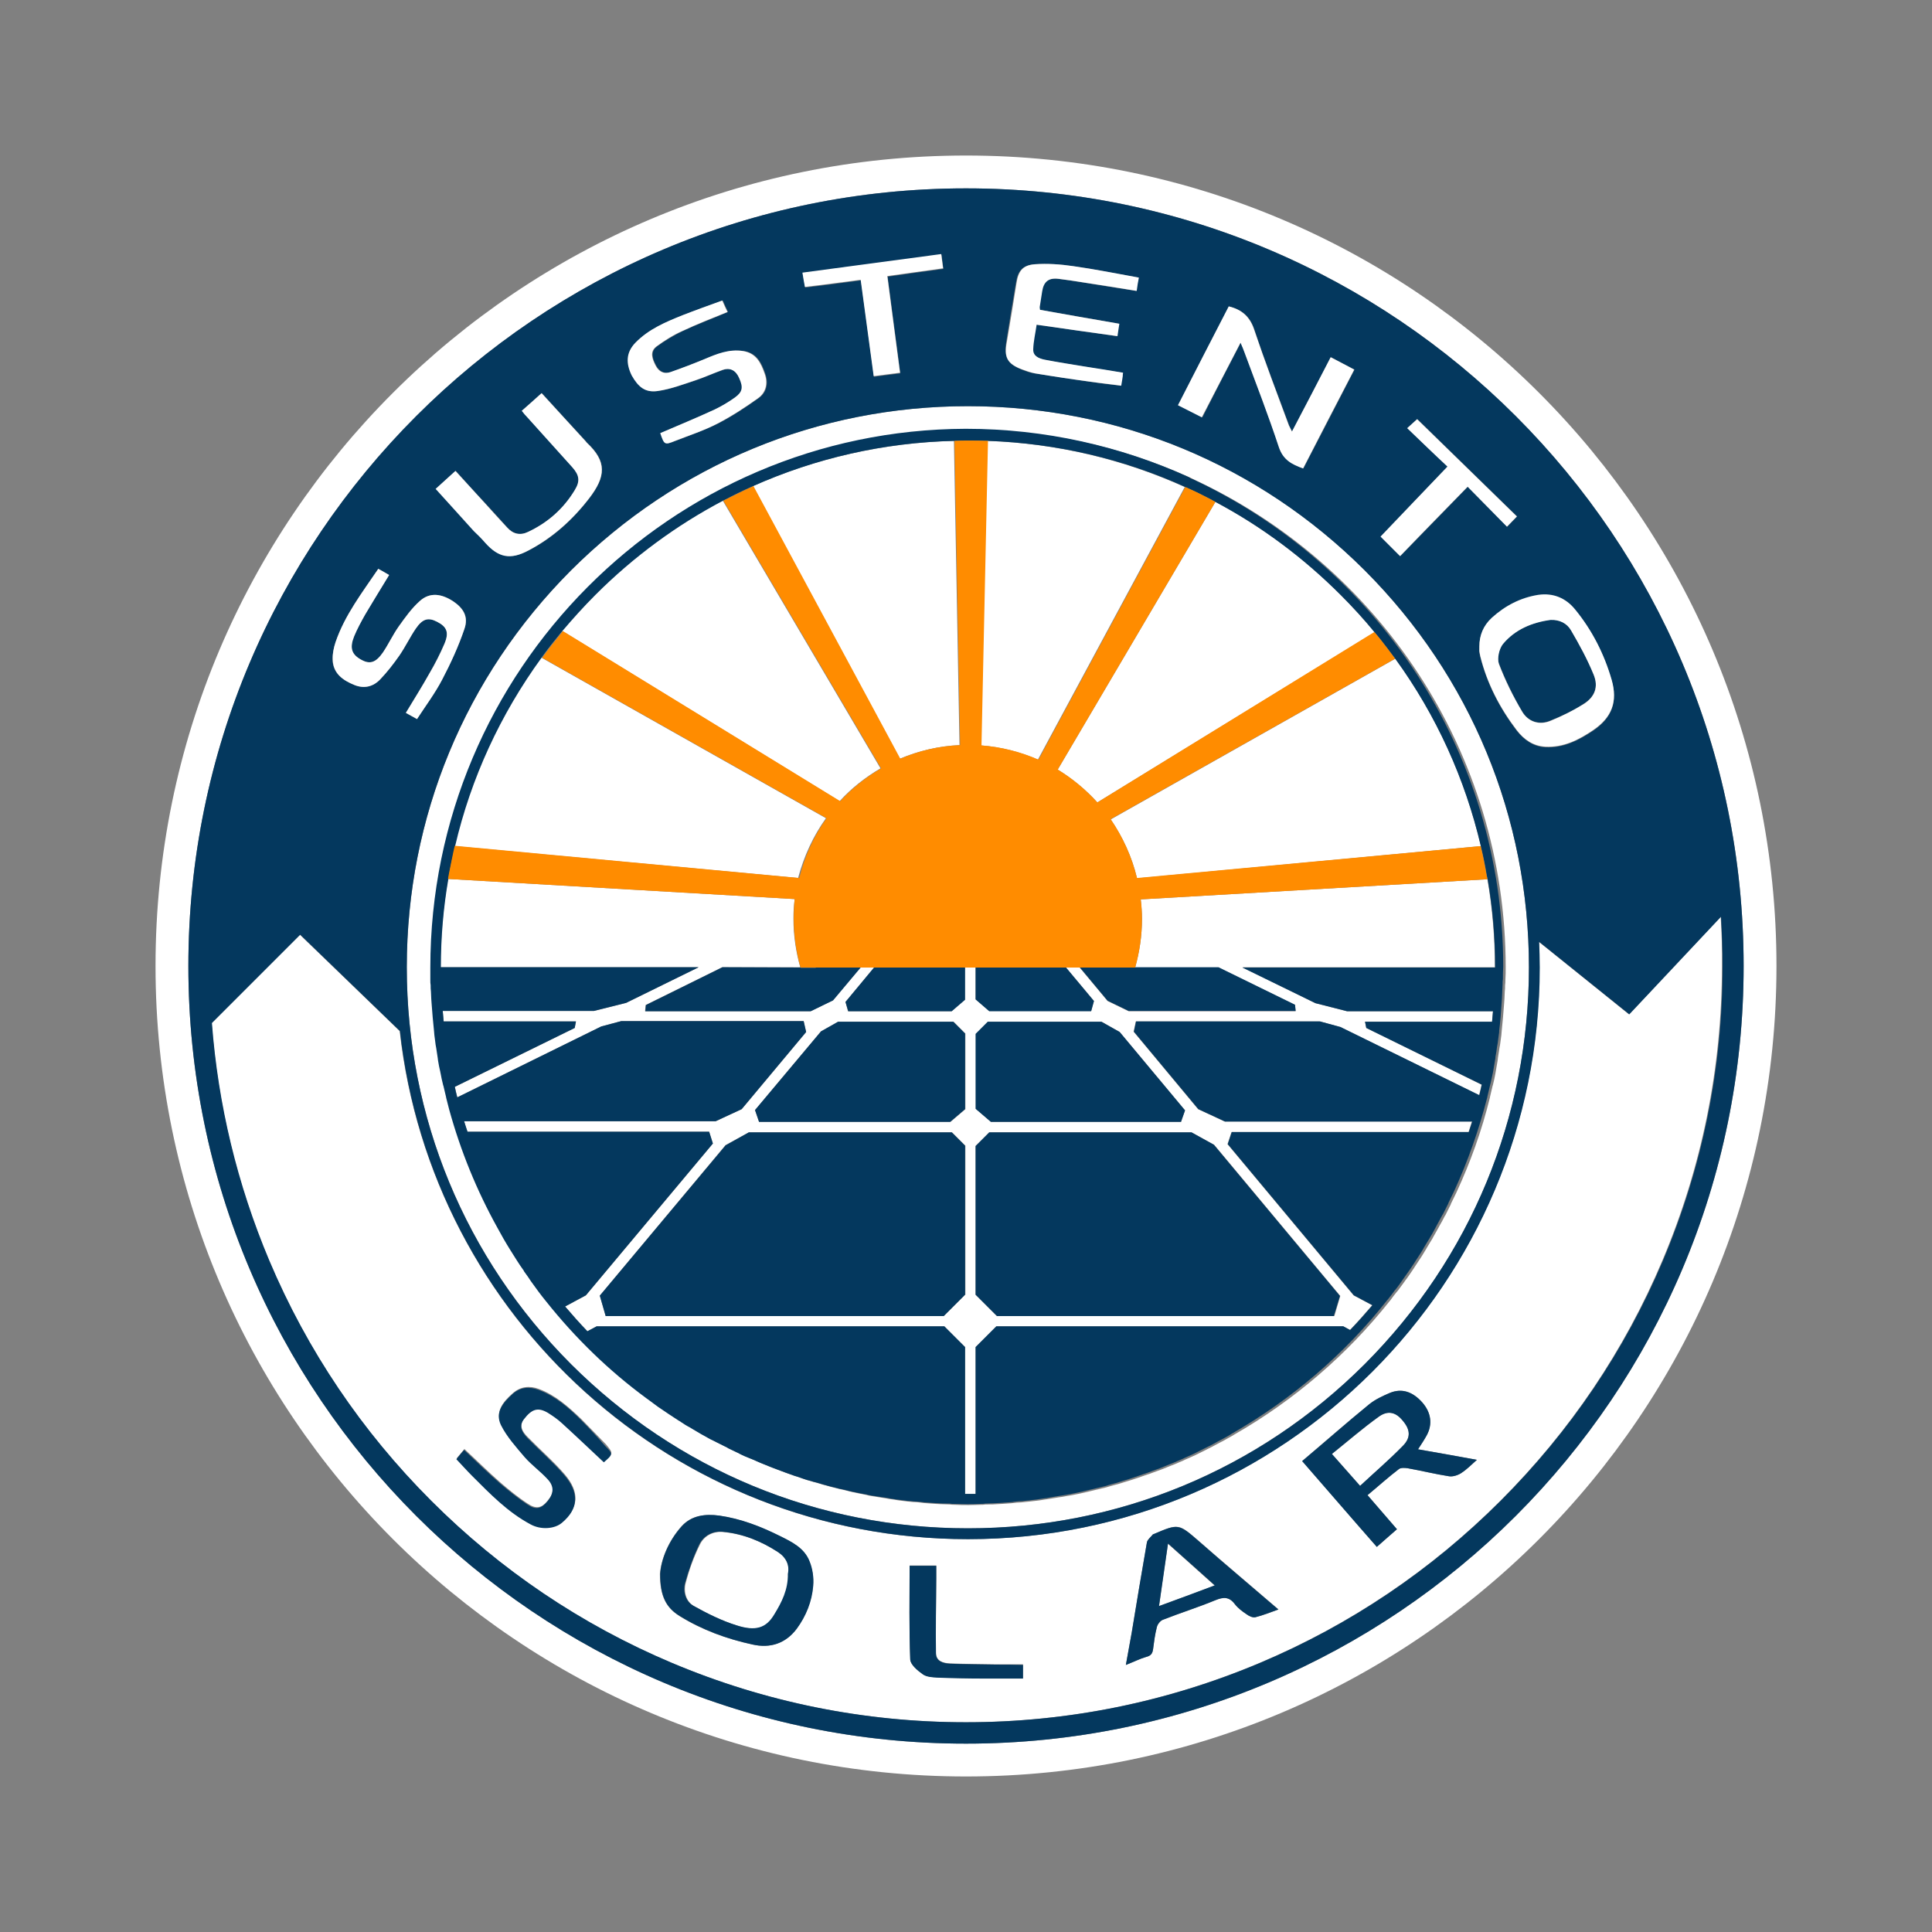 <?xml version="1.0" encoding="UTF-8"?> <svg xmlns="http://www.w3.org/2000/svg" xmlns:xlink="http://www.w3.org/1999/xlink" version="1.1" id="Layer_1" x="0px" y="0px" viewBox="0 0 623.6 623.6" style="enable-background:new 0 0 623.6 623.6;" xml:space="preserve"><rect x="0" y="0" width="623.6" height="623.6" fill="#808080" stroke="none"/> <style type="text/css"> .st0{fill:#FFFFFF;} .st1{fill:#04385E;} .st2{fill:#E07E3C;} .st3{fill:#FF8C00;} </style> <g> <path class="st0" d="M374.1,518.4c6-2.2,11.8-4.3,18-6.6c-5.1-4.5-9.8-8.8-15.1-13.5C375.9,505.4,375,511.7,374.1,518.4z"></path> <path class="st0" d="M354.2,259l89.5-54.9c-3.5-4.2-7.1-8.2-11-12.1c-12.1-12.1-25.7-22.2-40.4-30c0,0,0,0,0,0l-50.9,86.4 C346.1,251.3,350.5,254.9,354.2,259z"></path> <path class="st0" d="M266.6,264.1l-91.8-51.8c2.1-2.9,4.4-5.8,6.7-8.6l89.5,54.9c3.8-4.2,8.3-7.7,13.2-10.6l-50.9-86.4 c3.2-1.7,6.4-3.3,9.7-4.7l47.4,88c6-2.5,12.5-4.1,19.3-4.4l-1.8-98.2c1.5,0,2.9-0.1,4.4-0.1c2.2,0,4.3,0.1,6.4,0.1l-2.1,98.3 c6.5,0.5,12.7,2.1,18.4,4.6l47.4-88c2,0.9,3.9,1.8,5.9,2.8c-1.9-1-3.9-1.9-5.9-2.8c-19.9-9-41.4-14.1-63.7-14.9 c-2.1-0.1-4.3-0.1-6.4-0.1c-1.5,0-2.9,0-4.4,0.1c-22.7,0.6-44.7,5.6-65,14.6c-3.3,1.5-6.5,3.1-9.7,4.7c-15,7.9-28.9,18.1-41.2,30.4 c-3.8,3.8-7.3,7.7-10.7,11.7c-2.3,2.8-4.6,5.7-6.7,8.6c-13.3,18.3-22.8,38.9-27.9,60.8l110.9,10.3 C259.5,276.3,262.5,269.8,266.6,264.1z"></path> <path class="st0" d="M131.3,312.2c0,48.4,18.8,93.8,53,128.1c34.2,34.2,79.7,53,128.1,53c48.4,0,93.8-18.8,128.1-53 c34.2-34.2,53-79.7,53-128.1c0-48.4-18.8-93.8-53-128.1c-34.2-34.2-79.7-53-128.1-53c-48.4,0-93.8,18.8-128.1,53 C150.1,218.4,131.3,263.9,131.3,312.2z M312.4,138.7c25.6,0,49.9,5.5,71.8,15.5l0,0l0.8,0.4c0,0-0.1,0-0.1-0.1c0,0,0.1,0,0.1,0.1 c59.6,27.5,101,87.7,101,157.7v0c0,1.3,0,2.6-0.1,4c0,0.6,0,1.2-0.1,1.7c0,0.7,0,1.4-0.1,2.1c0,0.8-0.1,1.5-0.1,2.3 c0,0.5-0.1,0.9-0.1,1.4c-0.2,3-0.5,6.1-0.8,9.1c0,0.4-0.1,0.8-0.1,1.2c-0.1,1-0.3,2-0.4,3c-0.1,0.4-0.1,0.8-0.2,1.1 c-0.2,1.1-0.3,2.2-0.5,3.2c0,0.3-0.1,0.6-0.1,0.9c-0.2,1.2-0.4,2.3-0.6,3.5c0,0.2-0.1,0.4-0.1,0.6c-0.2,1.2-0.5,2.5-0.8,3.7 c0,0.1,0,0.2-0.1,0.3c-0.3,1.3-0.6,2.6-0.9,3.8c0,0,0,0.1,0,0.1c-2.6,10.6-6.3,20.9-10.8,30.6c0,0,0,0,0,0 c-0.6,1.2-1.2,2.5-1.8,3.7c0,0,0,0,0,0.1c-0.6,1.2-1.2,2.4-1.8,3.6c0,0,0,0.1-0.1,0.1c-0.6,1.2-1.2,2.3-1.9,3.5 c0,0.1-0.1,0.1-0.1,0.2c-0.6,1.1-1.3,2.3-1.9,3.4c0,0.1-0.1,0.1-0.1,0.2c-0.7,1.1-1.3,2.2-2,3.3c0,0.1-0.1,0.2-0.1,0.2 c-0.7,1.1-1.3,2.2-2,3.2c-0.1,0.1-0.1,0.2-0.2,0.3c-0.7,1.1-1.4,2.1-2.1,3.2c-0.1,0.1-0.1,0.2-0.2,0.3c-0.7,1-1.4,2.1-2.2,3.1 c-0.1,0.1-0.1,0.2-0.2,0.3c-0.7,1-1.5,2-2.2,3c-0.1,0.1-0.1,0.1-0.2,0.2c-0.8,1-1.6,2-2.3,3c0,0-0.1,0.1-0.1,0.1 c-13.8,17.4-30.9,32.1-50.3,43.2c-0.1,0.1-0.2,0.1-0.3,0.2c-1.1,0.6-2.3,1.3-3.4,1.9c-0.2,0.1-0.4,0.2-0.6,0.3 c-1.1,0.6-2.1,1.1-3.2,1.7c-0.3,0.1-0.5,0.3-0.8,0.4c-1,0.5-2,1-3,1.5c-0.3,0.2-0.7,0.3-1,0.5c-1,0.4-1.9,0.9-2.9,1.3 c-0.4,0.2-0.8,0.3-1.1,0.5c-0.9,0.4-1.9,0.8-2.8,1.2c-0.4,0.2-0.8,0.3-1.3,0.5c-0.9,0.4-1.8,0.7-2.7,1.1c-0.5,0.2-0.9,0.3-1.4,0.5 c-0.9,0.3-1.8,0.7-2.7,1c-0.5,0.2-1,0.3-1.5,0.5c-0.9,0.3-1.8,0.6-2.6,0.9c-0.5,0.2-1,0.3-1.5,0.5c-0.9,0.3-1.7,0.5-2.6,0.8 c-0.5,0.2-1.1,0.3-1.6,0.5c-0.9,0.2-1.7,0.5-2.6,0.7c-0.6,0.2-1.1,0.3-1.7,0.5c-0.8,0.2-1.7,0.4-2.5,0.6c-0.6,0.1-1.2,0.3-1.7,0.4 c-0.8,0.2-1.7,0.4-2.5,0.6c-0.6,0.1-1.2,0.3-1.8,0.4c-0.8,0.2-1.7,0.3-2.5,0.5c-0.6,0.1-1.2,0.2-1.8,0.3c-0.8,0.2-1.7,0.3-2.5,0.4 c-0.6,0.1-1.2,0.2-1.8,0.3c-0.8,0.1-1.7,0.3-2.6,0.4c-0.6,0.1-1.2,0.2-1.9,0.3c-0.9,0.1-1.7,0.2-2.6,0.3c-0.6,0.1-1.2,0.1-1.9,0.2 c-0.9,0.1-1.8,0.2-2.6,0.2c-0.6,0.1-1.2,0.1-1.8,0.2c-0.9,0.1-1.8,0.1-2.8,0.2c-0.6,0-1.2,0.1-1.8,0.1c-1,0.1-2,0.1-3.1,0.1 c-0.5,0-1,0-1.5,0.1c-1.5,0-3,0.1-4.6,0.1c-1.5,0-3,0-4.6-0.1c-0.5,0-1,0-1.5-0.1c-1,0-2-0.1-3-0.1c-0.6,0-1.2-0.1-1.8-0.1 c-0.9-0.1-1.8-0.1-2.7-0.2c-0.6,0-1.2-0.1-1.9-0.2c-0.9-0.1-1.7-0.2-2.6-0.2c-0.6-0.1-1.3-0.1-1.9-0.2c-0.8-0.1-1.7-0.2-2.5-0.3 c-0.6-0.1-1.3-0.2-1.9-0.3c-0.8-0.1-1.7-0.2-2.5-0.4c-0.6-0.1-1.3-0.2-1.9-0.3c-0.8-0.1-1.6-0.3-2.5-0.4c-0.6-0.1-1.3-0.2-1.9-0.4 c-0.8-0.2-1.6-0.3-2.5-0.5c-0.6-0.1-1.2-0.3-1.9-0.4c-0.8-0.2-1.6-0.4-2.4-0.6c-0.6-0.1-1.2-0.3-1.8-0.4c-0.8-0.2-1.6-0.4-2.4-0.6 c-0.6-0.2-1.2-0.3-1.8-0.5c-0.8-0.2-1.6-0.4-2.4-0.7c-0.6-0.2-1.2-0.3-1.8-0.5c-0.8-0.2-1.6-0.5-2.4-0.7c-0.6-0.2-1.1-0.4-1.7-0.6 c-0.8-0.3-1.6-0.5-2.4-0.8c-0.6-0.2-1.1-0.4-1.7-0.6c-0.8-0.3-1.6-0.6-2.4-0.9c-0.5-0.2-1.1-0.4-1.6-0.6c-0.8-0.3-1.6-0.6-2.5-1 c-0.5-0.2-1-0.4-1.5-0.6c-0.8-0.3-1.7-0.7-2.5-1.1c-0.5-0.2-1-0.4-1.5-0.6c-0.8-0.4-1.7-0.7-2.5-1.1c-0.5-0.2-0.9-0.4-1.4-0.7 c-0.8-0.4-1.7-0.8-2.5-1.2c-0.4-0.2-0.9-0.4-1.3-0.7c-0.9-0.4-1.7-0.9-2.6-1.3c-0.4-0.2-0.8-0.4-1.2-0.6c-0.9-0.5-1.7-1-2.6-1.4 c-0.4-0.2-0.7-0.4-1.1-0.6c-0.9-0.5-1.8-1-2.7-1.6c-0.3-0.2-0.7-0.4-1-0.6c-0.9-0.6-1.9-1.1-2.8-1.7c-0.3-0.2-0.6-0.3-0.8-0.5 c-1-0.6-2-1.3-2.9-1.9c-0.2-0.1-0.4-0.3-0.6-0.4c-1-0.7-2.1-1.4-3.1-2.1c-0.1-0.1-0.3-0.2-0.4-0.3c-1.2-0.8-2.3-1.6-3.4-2.5 c0,0,0,0,0,0c-12.1-9-22.9-19.5-32.3-31.2c0,0,0,0,0,0c-0.9-1.1-1.7-2.1-2.5-3.2c0,0,0,0,0,0c-0.8-1.1-1.6-2.2-2.4-3.3c0,0,0,0,0,0 c-0.8-1.1-1.6-2.2-2.3-3.3c0,0,0,0,0-0.1c-0.8-1.1-1.5-2.3-2.3-3.4c0,0,0,0,0,0c-0.7-1.1-1.5-2.3-2.2-3.5c0,0,0,0,0,0 c-0.7-1.2-1.4-2.3-2.1-3.5c0,0,0,0,0,0c-0.7-1.2-1.4-2.4-2-3.6c0,0,0,0,0,0c-6.6-11.9-11.8-24.6-15.5-38c0,0,0,0,0,0 c-0.4-1.3-0.7-2.6-1-3.9c0,0,0-0.1,0-0.1c-0.3-1.3-0.6-2.6-0.9-3.8c0-0.1,0-0.2-0.1-0.3c-0.3-1.2-0.5-2.5-0.8-3.7 c0-0.2-0.1-0.4-0.1-0.5c-0.2-1.2-0.4-2.3-0.7-3.5c0-0.3-0.1-0.6-0.1-0.8c-0.2-1.1-0.4-2.2-0.5-3.3c-0.1-0.4-0.1-0.7-0.2-1.1 c-0.1-1-0.3-2-0.4-3.1c-0.1-0.4-0.1-0.8-0.1-1.2c-0.4-3-0.6-6.1-0.8-9.1c0-0.5-0.1-0.9-0.1-1.4c0-0.8-0.1-1.5-0.1-2.3 c0-0.7-0.1-1.4-0.1-2.1c0-0.6,0-1.2-0.1-1.7c0-1.3,0-2.6,0-4v0C138.9,216.4,216.6,138.7,312.4,138.7z"></path> <path class="st0" d="M251.2,501c-5.4-3.5-11.3-5.9-17.8-6.5c-3.3-0.3-6.2,1.3-7.5,4.1c-2,4-3.5,8.2-4.6,12.5 c-0.7,2.7,0.2,5.9,2.7,7.3c4.4,2.5,9.1,4.8,13.9,6.3c6.2,2,9.6,0.8,12.2-3.5c2.3-3.9,4.5-8,4.4-13.1 C254.9,505.2,253.8,502.7,251.2,501z"></path> <path class="st0" d="M225.5,312.2l-23.4,11.5l-10.4,2.6h-48.8c0.1,1.1,0.2,2.3,0.3,3.4h42.7l-0.4,2.1l-38.7,19 c0.3,1.1,0.5,2.3,0.8,3.4l46.5-22.9l6.4-1.7h58.9l0.8,3.5l-20.8,24.9l-8.4,3.9h-81.2c0.3,1.1,0.7,2.3,1.1,3.4h78l1.2,3.8l-41,49 l-6.7,3.6c2.3,2.7,4.7,5.4,7.2,8l3-1.6h112.2l6.7,6.7v47.4c0.3,0,0.6,0,0.9,0c0.8,0,1.7,0,2.5,0v-47.4l6.7-6.7h111.9l2.2,1.2 c2.5-2.6,4.9-5.3,7.2-8l-6-3.2l-40.7-48.8l1.3-3.9H474c0.4-1.1,0.7-2.3,1.1-3.4h-79.8l-8.6-4l-20.8-25l0.7-3.3H426l6.6,1.8l44.8,22 c0.3-1.1,0.6-2.3,0.8-3.4L441,331.8l-0.4-2h41c0.1-1.1,0.2-2.3,0.3-3.4h-47.1l-10.2-2.6L401,312.2h81.5c0-9.6-0.8-19.1-2.4-28.4 c-0.1-0.5-0.2-0.9-0.3-1.4c0.1,0.5,0.2,0.9,0.3,1.4l-111.9,6.5c0.2,2.1,0.4,4.1,0.4,6.3c0,5.4-0.8,10.7-2.2,15.7h26.9l24.7,12.1 l0.2,2h-53.9l-6.8-3.3l-9-10.8h13.1c0,0,0,0,0,0h-98.4c0,0,0,0,0,0h14.5l-8.9,10.6l-7.2,3.5h-53.4l0.2-2l24.7-12.2h25.2 c-1.4-5-2.2-10.2-2.2-15.7c0-2.1,0.1-4.2,0.4-6.3l-111.9-6.5c-1.6,9.3-2.4,18.8-2.4,28.5H225.5z M361.4,333.1l21.1,25.3l-1.3,3.7 h-61.3l-4.9-4.2v-24.2l3.9-3.9h36.7L361.4,333.1z M314.9,312.2H344l9.1,10.9l-0.9,3.2h-32.9l-4.4-3.8V312.2z M314.9,369.9l4.4-4.4 h65.3l7.3,4l40.7,48.8l-1.9,6.5H321.8l-6.9-6.9V369.9z M311.5,417.9l-6.9,6.9H195.5l-1.9-6.6l40.6-48.6l7.5-4.1h65.6l4.3,4.3V417.9 z M282.2,312.2h29.2v10.5l-4.3,3.7h-33.4l-0.8-3L282.2,312.2z M265,332.9l5.5-3.1h37.3l3.8,3.8V358l-4.8,4.1H245l-1.3-3.8 L265,332.9z"></path> <path class="st0" d="M358.5,264.5c3.9,5.7,6.9,12.1,8.5,19L478,273.1c0,0.1,0.1,0.3,0.1,0.4c0-0.1-0.1-0.3-0.1-0.4 c-5.1-21.8-14.4-42.3-27.6-60.5c-0.9-1.2-1.8-2.4-2.7-3.6c0.9,1.2,1.8,2.4,2.7,3.6L358.5,264.5z"></path> <path class="st0" d="M311.8,50.2c-144.5,0-261.6,117.1-261.6,261.6s117.1,261.6,261.6,261.6c144.5,0,261.6-117.1,261.6-261.6 S456.3,50.2,311.8,50.2z M311.8,562.8c-138.6,0-251-112.4-251-251c0-138.6,112.4-251,251-251s251,112.4,251,251 C562.8,450.4,450.4,562.8,311.8,562.8z"></path> <path class="st0" d="M555.4,295.9l-29.6,31.5l-29.1-23.4c0.1,2.8,0.2,5.5,0.2,8.3c0,101.9-82.6,184.5-184.5,184.5 c-95,0-173.1-71.7-183.4-164l-32.2-31.1l-28.5,28.5c2,26.5,8.2,52.2,18.5,76.6c12.3,29.1,29.9,55.2,52.3,77.6 c22.4,22.4,48.5,40,77.6,52.3c30.1,12.7,62.1,19.2,95,19.2s64.9-6.5,95-19.2c29.1-12.3,55.2-29.9,77.6-52.3 c22.4-22.4,40-48.5,52.3-77.6c12.7-30.1,19.2-62.1,19.2-95C555.9,306.5,555.7,301.2,555.4,295.9z M195,471.7 c-4.6-4.3-9-8.5-13.5-12.6c-1.4-1.3-3-2.4-4.6-3.4c-3.1-1.8-5-1.2-7.7,2.1c-1.8,2.4-0.6,4.3,1.1,6c4,4.1,8.3,7.8,12,12.1 c4.7,5.5,4.7,10.6-0.8,15.3c-2.4,2-6.8,2.4-10.2,0.5c-7.3-4-13-9.9-18.8-15.6c-1.7-1.7-3.4-3.5-5.1-5.4c0.9-1.1,1.7-2,2.5-3 c3.9,3.6,7.6,7.3,11.6,10.8c2.8,2.4,5.7,4.8,8.8,6.8c2.8,1.9,4.6,1.5,6.6-1.1c2-2.4,2.1-4.8-0.1-7.1c-2.3-2.4-5.1-4.4-7.3-7 c-2.8-3.3-5.8-6.6-7.7-10.4c-2.1-4,0.6-7.3,3.7-10c2.5-2.2,5.4-2.5,8.4-1.4c5.4,2,9.6,5.8,13.7,9.7c2.7,2.7,5.3,5.5,8,8.2 C198,469.1,198,469.1,195,471.7z M262.4,511.8c-0.4,5-2.3,9.8-5.3,13.9c-3.6,4.8-8.5,6.4-14.3,5.1c-8.3-1.8-16.3-4.7-23.5-9.2 c-4.3-2.7-6.3-6.4-6.3-13.6c0.4-4.6,2.6-10.5,7-15.4c3.2-3.5,7.6-4,12.1-3.4c6.9,1,13.3,3.5,19.6,6.6c3.9,1.9,7.9,3.9,9.5,8.2 C262.2,506.4,262.7,509.2,262.4,511.8z M330.2,541.7c-4.2,0-8.3,0-12.4,0c-5.1-0.1-10.2-0.1-15.3-0.3c-1.6-0.1-3.5-0.2-4.7-1.1 c-1.7-1.2-3.9-3-4-4.7c-0.4-10-0.2-20.1-0.2-30.3h8.6c0,1.4,0,2.7,0,4.1c0,8-0.2,16.1-0.1,24.1c0,2.7,2.4,3.3,4.5,3.4 c5,0.2,10,0.2,15.1,0.3c2.7,0,5.5,0,8.5,0V541.7z M405.2,522c-0.9,0.2-2.1-0.4-2.9-1c-1.4-0.9-2.7-1.9-3.7-3.2 c-1.8-2.4-3.7-2.4-6.3-1.3c-5.5,2.3-11.3,4.1-16.9,6.3c-0.9,0.3-1.8,1.5-2,2.4c-0.6,2.3-0.9,4.6-1.2,7c-0.2,1.5-0.6,2.2-2.2,2.6 c-2.1,0.5-4.1,1.6-6.6,2.6c0.7-3.8,1.3-7.2,1.9-10.5c1.6-9.7,3.2-19.4,4.9-29.1c0.2-0.9,1.2-1.7,1.9-2.5c0-0.1,0.2-0.1,0.2-0.1 c8.2-3.5,8.1-3.5,14.9,2.4c8.3,7.3,16.8,14.4,25.5,21.9C410,520.5,407.7,521.4,405.2,522z M471.6,475.5c-1.1,0.7-2.7,1.2-3.9,1 c-4.5-0.7-8.9-1.8-13.4-2.6c-0.9-0.2-2.2-0.2-2.8,0.3c-3.4,2.6-6.6,5.5-10.1,8.4c3.2,3.7,6.3,7.3,9.5,11c-2.1,1.8-4.2,3.7-6.5,5.7 c-8.1-9.3-16-18.4-24.1-27.7c7.3-6.2,14.3-12.4,21.6-18.3c1.9-1.6,4.3-2.7,6.7-3.7c3.9-1.6,7.4-0.4,10.5,3.1 c2.8,3.2,3.3,7,1.4,10.6c-0.8,1.4-1.7,2.8-2.8,4.5c6.4,1.1,12.5,2.2,19,3.4C474.8,472.9,473.4,474.4,471.6,475.5z"></path> <path class="st0" d="M145,282c0.4-2,0.7-3.9,1.2-5.9C145.7,278.1,145.3,280.1,145,282z"></path> <path class="st0" d="M445,457.3c-5.1,3.7-9.9,7.9-15.1,12c3.2,3.6,6.1,6.9,9.1,10.3c4.8-4.4,9.5-8.5,13.8-12.9 c2.7-2.8,2.4-5.4-0.1-8.3C450.5,455.8,448,455.1,445,457.3z"></path> <polygon class="st1" points="241.7,365.5 234.2,369.7 193.6,418.2 195.5,424.8 304.6,424.8 311.5,417.9 311.5,369.8 307.2,365.5 "></polygon> <path class="st1" d="M361.6,312.3C361.6,312.3,361.6,312.3,361.6,312.3l-13.1-0.1l9,10.8l6.8,3.3h53.9l-0.2-2l-24.7-12.1h-26.9 c0,0,0,0,0,0.1H361.6z"></path> <polygon class="st1" points="245,362.1 306.7,362.1 311.5,358 311.5,333.6 307.7,329.8 270.5,329.8 265,332.9 243.7,358.3 "></polygon> <polygon class="st1" points="307.2,326.4 311.5,322.7 311.5,312.2 282.2,312.2 272.9,323.4 273.8,326.4 "></polygon> <path class="st1" d="M258.4,312.3C258.4,312.3,258.4,312.3,258.4,312.3l-25.2-0.1l-24.7,12.2l-0.2,2h53.4l7.2-3.5l8.9-10.6h-14.5 c0,0,0,0,0,0.1H258.4z"></path> <polygon class="st1" points="352.2,326.4 353.1,323.1 344,312.2 314.9,312.2 314.9,322.6 319.3,326.4 "></polygon> <polygon class="st1" points="314.9,333.7 314.9,357.9 319.8,362.1 381.2,362.1 382.5,358.4 361.4,333.1 355.5,329.8 318.8,329.8 "></polygon> <polygon class="st1" points="430.5,424.8 432.5,418.3 391.8,369.5 384.6,365.5 319.3,365.5 314.9,369.9 314.9,417.9 321.8,424.8 "></polygon> <path class="st1" d="M138.9,312.3c0,1.3,0,2.6,0,4c0,0.6,0,1.2,0.1,1.7c0,0.7,0,1.4,0.1,2.1c0,0.8,0.1,1.5,0.1,2.3 c0,0.5,0.1,0.9,0.1,1.4c0.2,3.1,0.5,6.1,0.8,9.1c0,0.4,0.1,0.8,0.1,1.2c0.1,1,0.3,2,0.4,3.1c0.1,0.4,0.1,0.7,0.2,1.1 c0.2,1.1,0.3,2.2,0.5,3.3c0,0.3,0.1,0.6,0.1,0.8c0.2,1.2,0.4,2.3,0.7,3.5c0,0.2,0.1,0.4,0.1,0.5c0.2,1.2,0.5,2.5,0.8,3.7 c0,0.1,0,0.2,0.1,0.3c0.3,1.3,0.6,2.6,0.9,3.8c0,0,0,0.1,0,0.1c0.3,1.3,0.7,2.6,1,3.9c0,0,0,0,0,0c3.7,13.4,8.9,26.1,15.5,38 c0,0,0,0,0,0c0.7,1.2,1.3,2.4,2,3.6c0,0,0,0,0,0c0.7,1.2,1.4,2.4,2.1,3.5c0,0,0,0,0,0c0.7,1.2,1.5,2.3,2.2,3.5c0,0,0,0,0,0 c0.7,1.1,1.5,2.3,2.3,3.4c0,0,0,0,0,0.1c0.8,1.1,1.6,2.2,2.3,3.3c0,0,0,0,0,0c0.8,1.1,1.6,2.2,2.4,3.3c0,0,0,0,0,0 c0.8,1.1,1.7,2.2,2.5,3.2c0,0,0,0,0,0c9.4,11.8,20.2,22.3,32.3,31.2c0,0,0,0,0,0c1.1,0.8,2.3,1.7,3.4,2.5c0.1,0.1,0.3,0.2,0.4,0.3 c1,0.7,2.1,1.4,3.1,2.1c0.2,0.1,0.4,0.3,0.6,0.4c1,0.6,1.9,1.3,2.9,1.9c0.3,0.2,0.6,0.3,0.8,0.5c0.9,0.6,1.8,1.2,2.8,1.7 c0.3,0.2,0.7,0.4,1,0.6c0.9,0.5,1.8,1.1,2.7,1.6c0.4,0.2,0.7,0.4,1.1,0.6c0.9,0.5,1.7,1,2.6,1.4c0.4,0.2,0.8,0.4,1.2,0.6 c0.9,0.4,1.7,0.9,2.6,1.3c0.4,0.2,0.9,0.4,1.3,0.7c0.8,0.4,1.7,0.8,2.5,1.2c0.5,0.2,0.9,0.4,1.4,0.7c0.8,0.4,1.7,0.8,2.5,1.1 c0.5,0.2,1,0.4,1.5,0.6c0.8,0.4,1.6,0.7,2.5,1.1c0.5,0.2,1,0.4,1.5,0.6c0.8,0.3,1.6,0.7,2.5,1c0.5,0.2,1.1,0.4,1.6,0.6 c0.8,0.3,1.6,0.6,2.4,0.9c0.5,0.2,1.1,0.4,1.7,0.6c0.8,0.3,1.6,0.6,2.4,0.8c0.6,0.2,1.1,0.4,1.7,0.6c0.8,0.3,1.6,0.5,2.4,0.7 c0.6,0.2,1.2,0.4,1.8,0.5c0.8,0.2,1.6,0.5,2.4,0.7c0.6,0.2,1.2,0.3,1.8,0.5c0.8,0.2,1.6,0.4,2.4,0.6c0.6,0.2,1.2,0.3,1.8,0.4 c0.8,0.2,1.6,0.4,2.4,0.6c0.6,0.1,1.2,0.3,1.9,0.4c0.8,0.2,1.6,0.3,2.5,0.5c0.6,0.1,1.3,0.2,1.9,0.4c0.8,0.1,1.6,0.3,2.5,0.4 c0.6,0.1,1.3,0.2,1.9,0.3c0.8,0.1,1.7,0.2,2.5,0.4c0.6,0.1,1.3,0.2,1.9,0.3c0.8,0.1,1.7,0.2,2.5,0.3c0.6,0.1,1.3,0.2,1.9,0.2 c0.9,0.1,1.7,0.2,2.6,0.2c0.6,0.1,1.2,0.1,1.9,0.2c0.9,0.1,1.8,0.1,2.7,0.2c0.6,0,1.2,0.1,1.8,0.1c1,0.1,2,0.1,3,0.1 c0.5,0,1,0,1.5,0.1c1.5,0,3,0.1,4.6,0.1c1.5,0,3.1,0,4.6-0.1c0.5,0,1,0,1.5-0.1c1,0,2-0.1,3.1-0.1c0.6,0,1.2-0.1,1.8-0.1 c0.9-0.1,1.8-0.1,2.8-0.2c0.6,0,1.2-0.1,1.8-0.2c0.9-0.1,1.8-0.2,2.6-0.2c0.6-0.1,1.2-0.1,1.9-0.2c0.9-0.1,1.7-0.2,2.6-0.3 c0.6-0.1,1.3-0.2,1.9-0.3c0.9-0.1,1.7-0.2,2.6-0.4c0.6-0.1,1.2-0.2,1.8-0.3c0.8-0.1,1.7-0.3,2.5-0.4c0.6-0.1,1.2-0.2,1.8-0.3 c0.8-0.2,1.7-0.3,2.5-0.5c0.6-0.1,1.2-0.3,1.8-0.4c0.8-0.2,1.7-0.4,2.5-0.6c0.6-0.1,1.2-0.3,1.7-0.4c0.9-0.2,1.7-0.4,2.5-0.6 c0.6-0.1,1.1-0.3,1.7-0.5c0.9-0.2,1.7-0.5,2.6-0.7c0.5-0.2,1.1-0.3,1.6-0.5c0.9-0.3,1.7-0.5,2.6-0.8c0.5-0.2,1-0.3,1.5-0.5 c0.9-0.3,1.8-0.6,2.6-0.9c0.5-0.2,1-0.3,1.5-0.5c0.9-0.3,1.8-0.7,2.7-1c0.5-0.2,0.9-0.3,1.4-0.5c0.9-0.4,1.8-0.7,2.7-1.1 c0.4-0.2,0.8-0.3,1.3-0.5c0.9-0.4,1.9-0.8,2.8-1.2c0.4-0.2,0.8-0.3,1.1-0.5c1-0.4,1.9-0.9,2.9-1.3c0.3-0.2,0.7-0.3,1-0.5 c1-0.5,2-1,3-1.5c0.3-0.1,0.5-0.3,0.8-0.4c1.1-0.5,2.1-1.1,3.2-1.7c0.2-0.1,0.4-0.2,0.6-0.3c1.1-0.6,2.3-1.2,3.4-1.9 c0.1-0.1,0.2-0.1,0.3-0.2c19.4-11.1,36.5-25.7,50.3-43.2c0,0,0.1-0.1,0.1-0.1c0.8-1,1.6-2,2.3-3c0.1-0.1,0.1-0.2,0.2-0.2 c0.8-1,1.5-2,2.2-3c0.1-0.1,0.1-0.2,0.2-0.3c0.7-1,1.5-2.1,2.2-3.1c0.1-0.1,0.1-0.2,0.2-0.3c0.7-1,1.4-2.1,2.1-3.2 c0.1-0.1,0.1-0.2,0.2-0.3c0.7-1.1,1.4-2.1,2-3.2c0-0.1,0.1-0.2,0.1-0.2c0.7-1.1,1.3-2.2,2-3.3c0-0.1,0.1-0.1,0.1-0.2 c0.7-1.1,1.3-2.3,1.9-3.4c0-0.1,0.1-0.1,0.1-0.2c0.6-1.2,1.3-2.3,1.9-3.5c0,0,0-0.1,0.1-0.1c0.6-1.2,1.2-2.4,1.8-3.6c0,0,0,0,0-0.1 c0.6-1.2,1.2-2.5,1.8-3.7c0,0,0,0,0,0c4.5-9.8,8.1-20,10.8-30.6c0,0,0-0.1,0-0.1c0.3-1.3,0.6-2.6,0.9-3.8c0-0.1,0-0.2,0.1-0.3 c0.3-1.2,0.5-2.5,0.8-3.7c0-0.2,0.1-0.4,0.1-0.6c0.2-1.2,0.4-2.3,0.6-3.5c0.1-0.3,0.1-0.6,0.1-0.9c0.2-1.1,0.4-2.2,0.5-3.2 c0.1-0.4,0.1-0.8,0.2-1.1c0.1-1,0.3-2,0.4-3c0.1-0.4,0.1-0.8,0.1-1.2c0.4-3,0.6-6,0.8-9.1c0-0.5,0.1-0.9,0.1-1.4 c0-0.8,0.1-1.5,0.1-2.3c0-0.7,0.1-1.4,0.1-2.1c0-0.6,0-1.2,0.1-1.7c0-1.3,0-2.6,0.1-4v0c0-69.9-41.4-130.2-101-157.7 c0,0-0.1,0-0.1-0.1c-0.2-0.1-0.4-0.2-0.6-0.3l0,0c-21.9-9.9-46.2-15.5-71.8-15.5C216.6,138.7,138.9,216.4,138.9,312.3L138.9,312.3z M144.7,283.8c0.1-0.6,0.2-1.2,0.3-1.7c0.4-2,0.7-3.9,1.2-5.9c0.2-1,0.4-2.1,0.7-3.1l0,0c5.1-21.9,14.6-42.5,27.9-60.8 c2.1-2.9,4.4-5.8,6.7-8.6c3.4-4,6.9-7.9,10.7-11.7c12.3-12.3,26.2-22.5,41.2-30.4c3.2-1.7,6.4-3.3,9.7-4.7 c20.2-9,42.2-14.1,65-14.6c1.5,0,2.9-0.1,4.4-0.1c2.2,0,4.3,0.1,6.4,0.1c22.3,0.8,43.9,5.9,63.7,14.9c2,0.9,3.9,1.8,5.9,2.8 c1.3,0.6,2.6,1.3,3.8,2l0,0c0,0,0,0,0,0c14.7,7.8,28.3,17.9,40.4,30c3.9,3.9,7.6,7.9,11,12.1l0,0c1.4,1.7,2.7,3.3,4,5 c0.9,1.2,1.8,2.4,2.7,3.6c13.2,18.2,22.5,38.7,27.6,60.5c0,0.1,0.1,0.3,0.1,0.4c0.7,2.9,1.3,5.9,1.8,8.9c0.1,0.5,0.2,0.9,0.3,1.4 c1.6,9.3,2.4,18.8,2.4,28.4H401l23.6,11.5l10.2,2.6h47.1c-0.1,1.1-0.2,2.3-0.3,3.4h-41l0.4,2l37.3,18.3c-0.3,1.1-0.5,2.3-0.8,3.4 l-44.8-22l-6.6-1.8h-59.4l-0.7,3.3l20.8,25l8.6,4h79.8c-0.4,1.1-0.7,2.3-1.1,3.4h-76.5l-1.3,3.9l40.7,48.8l6,3.2 c-2.3,2.7-4.7,5.4-7.2,8l-2.2-1.2H321.6l-6.7,6.7v47.4c-0.8,0-1.7,0-2.5,0c-0.3,0-0.6,0-0.9,0v-47.4l-6.7-6.7H192.6l-3,1.6 c-2.5-2.6-4.9-5.3-7.2-8l6.7-3.6l41-49l-1.2-3.8h-78c-0.4-1.1-0.7-2.3-1.1-3.4h81.2l8.4-3.9l20.8-24.9l-0.8-3.5h-58.9l-6.4,1.7 l-46.5,22.9c-0.3-1.1-0.6-2.3-0.8-3.4l38.7-19l0.4-2.1h-42.7c-0.1-1.1-0.2-2.3-0.3-3.4h48.8l10.4-2.6l23.4-11.5h-83.2 C142.3,302.6,143.1,293.1,144.7,283.8L144.7,283.8z"></path> <path class="st1" d="M491.3,229.6c1.9,3.3,5.5,4.5,9.1,3c3.7-1.5,7.4-3.2,10.7-5.4c3.7-2.3,4.9-5.5,3.3-9.5 c-2-4.9-4.6-9.7-7.3-14.3c-1.3-2.3-3.7-3.5-6.6-3.4c-6,0.9-11.5,3.1-15.4,7.8c-1.2,1.5-2,4.6-1.3,6.3 C485.9,219.5,488.4,224.7,491.3,229.6z"></path> <path class="st1" d="M311.8,60.8c-138.6,0-251,112.4-251,251c0,138.6,112.4,251,251,251s251-112.4,251-251 C562.8,173.2,450.4,60.8,311.8,60.8z M508.4,196.9c5.5,6.7,9.4,14.4,11.8,22.7c2,7,0.1,12.1-5.9,16.2c-4.6,3.1-9.6,5.7-15.5,5.4 c-3.9-0.2-6.9-2.4-9.2-5.3c-5.5-7.2-9.6-15.1-11.8-23.9c-0.1-0.5-0.3-1.1-0.3-1.6c-0.1-0.5,0-1.1,0-1.6c0-3.6,1.3-6.6,3.9-9 c4.3-3.8,9.3-6.4,15-7.4C501.3,191.4,505.4,193.2,508.4,196.9z M454.3,138.2c1.5-1.3,2.5-2.3,3.2-2.9 c10.7,10.4,21.3,20.8,32.2,31.4c-1.2,1.2-2.1,2.2-3.2,3.3c-4.3-4.3-8.4-8.6-12.7-12.9c-7.4,7.6-14.7,15.1-21.8,22.4 c-2.6-2.5-4.5-4.5-6.3-6.3c7.1-7.4,14.2-14.9,21.6-22.6C463.1,146.7,458.8,142.6,454.3,138.2z M396.7,98.9c4.3,1.1,6.8,3.3,8.2,7.5 c3.4,10.4,7.4,20.6,11.2,30.9c0.2,0.5,0.5,1,1,2c4.2-8.2,8.3-15.9,12.5-24c2.6,1.4,4.9,2.6,7.6,4c-5.5,10.7-11,21.3-16.5,31.9 c-3.6-1.3-6.4-2.7-7.8-6.8c-3.4-10.3-7.4-20.4-11.1-30.6c-0.3-0.9-0.7-1.8-1.3-3.2c-4.3,8.2-8.3,16-12.4,24.1 c-2.6-1.3-5.1-2.6-7.7-3.9C385.8,120,391.2,109.5,396.7,98.9z M324.8,110.3c1-6.3,2-12.6,3.1-18.9c0.6-3.9,2-5.7,5.9-6.1 c4.1-0.3,8.3,0,12.4,0.6c7,1,14,2.4,21.2,3.7c-0.2,1.5-0.4,2.7-0.7,4.3c-6-0.9-11.8-1.9-17.6-2.8c-2.5-0.4-5-0.8-7.6-1.1 c-3.2-0.4-4.8,0.9-5.3,4c-0.3,1.7-0.5,3.4-0.8,5.1c0,0.2,0,0.4,0.1,0.9c8.4,1.5,16.9,2.9,25.6,4.5c-0.2,1.3-0.4,2.4-0.6,4 c-8.6-1.2-17.2-2.5-26.1-3.7c-0.4,2.8-1,5.3-1.1,7.9c-0.1,2.3,1.9,3.1,3.7,3.4c4.3,0.9,8.6,1.5,12.9,2.2c4.1,0.7,8.2,1.4,12.4,2 c0,0.6-0.1,0.8-0.1,1.1c-0.1,0.9-0.3,1.8-0.5,3.1c-3.3-0.4-6.7-0.8-10-1.3c-6-0.9-11.9-1.8-17.9-2.7c-1.4-0.2-2.8-0.7-4.2-1.3 C325.1,117.4,324,115.3,324.8,110.3z M312.4,131.1c48.4,0,93.8,18.8,128.1,53c34.2,34.2,53,79.7,53,128.1 c0,48.4-18.8,93.8-53,128.1c-34.2,34.2-79.7,53-128.1,53c-48.4,0-93.8-18.8-128.1-53c-34.2-34.2-53-79.7-53-128.1 c0-48.4,18.8-93.8,53-128.1C218.5,150,264,131.1,312.4,131.1z M303.9,82.2c0.2,1.5,0.4,2.9,0.6,4.6c-6,0.8-11.8,1.6-18,2.5 c1.4,10.5,2.7,20.7,4.1,31.2c-3,0.4-5.6,0.7-8.5,1.1c-1.4-10.5-2.8-20.8-4.2-31.1c-6.1,0.8-11.9,1.6-18,2.3 c-0.2-1.5-0.5-2.8-0.8-4.6C274,86.1,288.8,84.2,303.9,82.2z M205.3,110.6c4.2-4.4,9.8-6.7,15.3-8.9c4.1-1.6,8.3-3.1,12.7-4.7 c0.6,1.4,1.1,2.4,1.7,3.7c-4.9,2.1-9.8,3.9-14.5,6.1c-2.9,1.4-5.8,3.1-8.4,5c-2.3,1.7-1.5,4-0.3,6.2c1.1,2,2.7,2.8,4.8,2.1 c3.7-1.3,7.3-2.7,11-4.2c4-1.6,7.9-3.2,12.4-2.6c4.3,0.6,5.8,3.8,7,7.3c1.1,3,0.5,6.1-2.1,7.9c-4.2,3-8.6,5.9-13.1,8.2 c-4.4,2.2-9.1,3.8-13.7,5.6c-3.5,1.3-3.5,1.3-4.8-2.5c5.8-2.5,11.7-5,17.5-7.6c2.3-1.1,4.5-2.4,6.6-3.9c2.5-1.8,2.7-3.3,1.4-6.2 c-1.1-2.4-2.8-3.6-5.4-2.7c-3,1-5.9,2.4-8.9,3.4c-4,1.3-7.9,2.8-12,3.4c-4.1,0.6-6.3-1.2-8.2-5 C202.3,117.3,202.2,113.8,205.3,110.6z M147.1,152c3.2,3.5,6.3,7,9.5,10.4c2.4,2.6,4.8,5.2,7.2,7.9c1.9,2.1,4.2,2.6,6.7,1.4 c6.4-3,11.4-7.5,15.1-13.5c1.8-3,1.5-4.9-0.8-7.4c-4.8-5.4-9.7-10.7-14.5-16.1c-0.5-0.6-1-1.2-1.8-2.1c2.3-2,4.2-3.8,6.4-5.7 c4.7,5.2,9.4,10.3,14.1,15.4c0.2,0.2,0.3,0.4,0.5,0.6c6.5,6,6.1,10.9,0.7,18c-5.4,6.9-11.8,12.8-19.6,16.8c-5.8,3-9.6,2.2-13.9-2.5 c-1.2-1.3-2.4-2.5-3.5-3.8c-4-4.5-8.1-8.9-12.3-13.6C142.9,155.8,144.9,154,147.1,152z M108.3,207.3c3-8.8,8.6-16,13.8-23.7 c1.3,0.7,2.3,1.3,3.5,2c-2.6,4.3-5.3,8.5-7.7,12.7c-1.3,2.3-2.6,4.6-3.6,7.1c-1.6,3.8-0.8,5.9,2.4,7.6c2.7,1.4,4.6,0.9,6.9-2.4 c1.9-2.7,3.2-5.7,5.1-8.4c2-2.9,4.1-5.8,6.8-8.2c3.4-3,7.2-2.3,10.8,0.1c3.3,2.2,5,4.9,3.6,8.9c-1.9,5.7-4.5,11.1-7.2,16.4 c-2.3,4.4-5.4,8.5-8.1,12.7c-1.4-0.7-2.4-1.3-3.6-2c2.6-4.4,5.3-8.6,7.7-12.9c1.7-3.1,3.4-6.3,4.8-9.5c1.5-3.6,0.8-5.4-2.4-7 c-2.8-1.5-4.7-1-6.9,2.2c-1.9,2.8-3.3,5.9-5.3,8.7c-1.9,2.7-3.9,5.3-6.2,7.7c-2.2,2.3-5.1,3.1-8.3,1.8c-3.7-1.5-6.9-3.7-7.1-8.2 C107.3,211.1,107.7,209.1,108.3,207.3z M484.4,484.4c-22.4,22.4-48.5,40-77.6,52.3c-30.1,12.7-62.1,19.2-95,19.2s-64.9-6.5-95-19.2 c-29.1-12.3-55.2-29.9-77.6-52.3c-22.4-22.4-40-48.5-52.3-77.6c-10.3-24.5-16.5-50.2-18.5-76.6l28.5-28.5l32.2,31.1 c10.2,92.2,88.4,164,183.4,164c101.9,0,184.5-82.6,184.5-184.5c0-2.8-0.1-5.5-0.2-8.3l29.1,23.4l29.6-31.5 c0.3,5.3,0.5,10.6,0.5,15.9c0,33-6.5,64.9-19.2,95C524.5,435.9,506.8,462,484.4,484.4z"></path> <path class="st1" d="M251.8,495.8c-6.2-3.1-12.6-5.6-19.6-6.6c-4.5-0.6-8.9-0.1-12.1,3.4c-4.4,4.9-6.7,10.8-7,15.4 c0,7.2,1.9,10.9,6.3,13.6c7.3,4.5,15.2,7.4,23.5,9.2c5.7,1.3,10.7-0.3,14.3-5.1c3-4.1,4.9-8.8,5.3-13.9c0.2-2.6-0.2-5.5-1.2-7.9 C259.6,499.6,255.6,497.7,251.8,495.8z M254.3,508c0.1,5.1-2,9.2-4.4,13.1c-2.6,4.4-6,5.5-12.2,3.5c-4.8-1.5-9.4-3.8-13.9-6.3 c-2.5-1.4-3.4-4.5-2.7-7.3c1.2-4.3,2.7-8.5,4.6-12.5c1.4-2.8,4.3-4.4,7.5-4.1c6.5,0.6,12.4,3,17.8,6.5 C253.8,502.7,254.9,505.2,254.3,508z"></path> <path class="st1" d="M460.5,463.3c2-3.6,1.4-7.4-1.4-10.6c-3.1-3.5-6.6-4.7-10.5-3.1c-2.3,1-4.7,2.1-6.7,3.7 c-7.2,5.9-14.2,12.1-21.6,18.3c8.1,9.3,16,18.5,24.1,27.7c2.3-2,4.4-3.9,6.5-5.7c-3.3-3.8-6.3-7.3-9.5-11c3.5-2.9,6.7-5.8,10.1-8.4 c0.6-0.5,1.9-0.4,2.8-0.3c4.5,0.8,8.9,1.9,13.4,2.6c1.2,0.2,2.8-0.3,3.9-1c1.7-1.1,3.2-2.6,5.1-4.3c-6.5-1.2-12.7-2.3-19-3.4 C458.8,466.1,459.7,464.8,460.5,463.3z M452.8,466.7c-4.3,4.4-9,8.4-13.8,12.9c-3-3.4-5.9-6.7-9.1-10.3c5.2-4.2,9.9-8.3,15.1-12 c3-2.2,5.6-1.4,7.7,1.2C455.2,461.4,455.5,464,452.8,466.7z"></path> <path class="st1" d="M372.3,495.2c-0.1,0-0.2,0-0.2,0.1c-0.6,0.8-1.7,1.6-1.9,2.5c-1.7,9.7-3.3,19.4-4.9,29.1 c-0.6,3.3-1.2,6.7-1.9,10.5c2.6-1,4.6-2,6.6-2.6c1.5-0.4,2-1.1,2.2-2.6c0.3-2.3,0.6-4.7,1.2-7c0.2-0.9,1.1-2.1,2-2.4 c5.6-2.2,11.3-4,16.9-6.3c2.7-1.1,4.5-1.1,6.3,1.3c1,1.3,2.4,2.3,3.7,3.2c0.8,0.6,2,1.2,2.9,1c2.4-0.6,4.8-1.6,7.4-2.5 c-8.7-7.5-17.2-14.6-25.5-21.9C380.4,491.8,380.5,491.7,372.3,495.2z M374.1,518.4c1-6.7,1.9-13.1,2.9-20.2 c5.3,4.7,10.1,9,15.1,13.5C385.8,514.1,380.1,516.2,374.1,518.4z"></path> <path class="st1" d="M187.5,458.3c-4-4-8.3-7.7-13.7-9.7c-3-1.1-5.9-0.9-8.4,1.4c-3,2.7-5.7,5.9-3.7,10c1.9,3.8,4.9,7.1,7.7,10.4 c2.2,2.5,5,4.5,7.3,7c2.2,2.3,2.1,4.6,0.1,7.1c-2.1,2.5-3.8,3-6.6,1.1c-3.1-2.1-6-4.4-8.8-6.8c-4-3.5-7.7-7.1-11.6-10.8 c-0.9,1-1.6,1.9-2.5,3c1.8,1.9,3.4,3.7,5.1,5.4c5.8,5.8,11.5,11.7,18.8,15.6c3.4,1.9,7.9,1.5,10.2-0.5c5.5-4.6,5.5-9.8,0.8-15.3 c-3.7-4.3-8.1-8.1-12-12.1c-1.6-1.7-2.9-3.7-1.1-6c2.6-3.4,4.6-3.9,7.7-2.1c1.6,1,3.2,2.1,4.6,3.4c4.5,4.1,8.9,8.3,13.5,12.6 c3-2.6,3-2.7,0.5-5.2C192.8,463.8,190.2,461,187.5,458.3z"></path> <path class="st1" d="M321.7,537.3c-5-0.1-10.1-0.1-15.1-0.3c-2.1-0.1-4.5-0.7-4.5-3.4c-0.1-8,0-16.1,0.1-24.1c0-1.3,0-2.7,0-4.1 h-8.6c0,10.2-0.2,20.3,0.2,30.3c0.1,1.6,2.3,3.5,4,4.7c1.2,0.9,3.1,1,4.7,1.1c5.1,0.2,10.2,0.3,15.3,0.3c4.1,0,8.2,0,12.4,0v-4.4 C327.2,537.3,324.4,537.3,321.7,537.3z"></path> <path class="st2" d="M384.8,154.5c0,0,0.1,0,0.1,0.1l-0.8-0.4l0,0c0,0,0,0,0,0C384.4,154.3,384.6,154.4,384.8,154.5z"></path> <path class="st2" d="M384.8,154.5c-0.2-0.1-0.4-0.2-0.6-0.3c0,0,0,0,0,0l0,0C384.4,154.3,384.6,154.4,384.8,154.5z"></path> <path class="st3" d="M256.2,296.6c0,5.4,0.8,10.7,2.2,15.7h4.8c0,0,0,0,0,0h98.4c0,0,0,0,0,0h4.8c1.4-5,2.2-10.2,2.2-15.7 c0-2.1-0.1-4.2-0.4-6.3l111.9-6.5c-0.1-0.5-0.2-0.9-0.3-1.4c-0.5-3-1.1-6-1.8-8.9c0-0.1-0.1-0.3-0.1-0.4l-110.9,10.3 c-1.7-6.9-4.6-13.3-8.5-19l91.8-51.8c-0.9-1.2-1.8-2.4-2.7-3.6c-1.3-1.7-2.6-3.4-4-5c0,0,0,0,0,0L354.2,259 c-3.7-4.1-8-7.7-12.8-10.6l50.9-86.4c-1.3-0.7-2.5-1.3-3.8-2c-1.9-1-3.9-1.9-5.9-2.8l-47.4,88c-5.7-2.5-11.9-4.1-18.4-4.6l2.1-98.3 c-2.1-0.1-4.3-0.1-6.4-0.1c-1.5,0-2.9,0-4.4,0.1l1.8,98.2c-6.8,0.3-13.3,1.8-19.3,4.4l-47.4-88c-3.3,1.5-6.5,3.1-9.7,4.7l50.9,86.4 c-4.9,2.9-9.4,6.4-13.2,10.6l-89.5-54.9c-2.3,2.8-4.6,5.7-6.7,8.6l91.8,51.8c-4.1,5.7-7.1,12.3-8.8,19.3L146.8,273c0,0,0,0,0,0 c-0.2,1-0.5,2.1-0.7,3.1c-0.4,1.9-0.8,3.9-1.2,5.9c-0.1,0.6-0.2,1.2-0.3,1.7c0,0,0,0,0,0l111.9,6.5 C256.3,292.3,256.2,294.4,256.2,296.6z"></path> <path class="st3" d="M361.6,312.3h4.8c0,0,0,0,0-0.1L361.6,312.3C361.6,312.3,361.6,312.3,361.6,312.3z"></path> <path class="st3" d="M258.4,312.3h4.8c0,0,0,0,0-0.1L258.4,312.3C258.4,312.3,258.4,312.3,258.4,312.3z"></path> <path class="st3" d="M478.1,273.6c0.7,2.9,1.3,5.9,1.8,8.9C479.4,279.5,478.8,276.5,478.1,273.6z"></path> <path class="st3" d="M392.3,162c-1.3-0.7-2.5-1.3-3.8-2C389.7,160.7,391,161.3,392.3,162L392.3,162z"></path> <path class="st3" d="M447.7,209.1c-1.3-1.7-2.6-3.4-4-5l0,0c0,0,0,0,0,0C445.1,205.7,446.4,207.4,447.7,209.1z"></path> <path class="st3" d="M146.8,273L146.8,273c-0.2,1-0.5,2.1-0.7,3.1C146.4,275.1,146.6,274.1,146.8,273 C146.8,273,146.8,273,146.8,273z"></path> <path class="st3" d="M145,282c-0.1,0.6-0.2,1.2-0.3,1.7h0c0,0,0,0,0,0C144.8,283.2,144.9,282.6,145,282z"></path> <path class="st0" d="M400.4,110.6c0.6,1.4,1,2.3,1.3,3.2c3.8,10.2,7.7,20.3,11.1,30.6c1.4,4.1,4.2,5.5,7.8,6.8 c5.5-10.7,10.9-21.2,16.5-31.9c-2.6-1.4-4.9-2.6-7.6-4c-4.2,8.1-8.2,15.9-12.5,24c-0.5-1.1-0.8-1.5-1-2 c-3.8-10.3-7.7-20.5-11.2-30.9c-1.4-4.2-4-6.5-8.2-7.5c-5.4,10.5-10.9,21.1-16.4,31.9c2.6,1.3,5.1,2.6,7.7,3.9 C392.1,126.6,396.1,118.9,400.4,110.6z"></path> <path class="st0" d="M477.5,208.6c0,0.5,0,1.1,0,1.6c0.1,0.5,0.2,1.1,0.3,1.6c2.2,8.8,6.3,16.7,11.8,23.9c2.3,3,5.3,5.1,9.2,5.3 c5.9,0.3,10.8-2.2,15.5-5.4c6-4.1,7.9-9.2,5.9-16.2c-2.4-8.3-6.3-16-11.8-22.7c-3-3.7-7.1-5.4-11.9-4.7c-5.7,0.9-10.7,3.5-15,7.4 C478.8,201.9,477.5,205,477.5,208.6z M485.1,207.9c3.9-4.7,9.4-7,15.4-7.8c2.9-0.1,5.3,1.1,6.6,3.4c2.7,4.6,5.3,9.4,7.3,14.3 c1.6,3.9,0.4,7.2-3.3,9.5c-3.4,2.1-7,3.9-10.7,5.4c-3.7,1.5-7.2,0.2-9.1-3c-2.9-4.9-5.5-10.1-7.5-15.4 C483.2,212.5,483.9,209.4,485.1,207.9z"></path> <path class="st0" d="M156.6,175.2c4.3,4.8,8.1,5.6,13.9,2.5c7.8-4.1,14.3-9.9,19.6-16.8c5.5-7.1,5.8-11.9-0.7-18 c-0.2-0.2-0.3-0.4-0.5-0.6c-4.7-5.1-9.3-10.2-14.1-15.4c-2.1,1.9-4.1,3.7-6.4,5.7c0.7,0.9,1.2,1.5,1.8,2.1 c4.8,5.4,9.7,10.7,14.5,16.1c2.3,2.6,2.6,4.5,0.8,7.4c-3.6,6-8.7,10.5-15.1,13.5c-2.5,1.2-4.8,0.7-6.7-1.4 c-2.4-2.6-4.8-5.2-7.2-7.9c-3.1-3.4-6.2-6.8-9.5-10.4c-2.2,2-4.2,3.8-6.4,5.8c4.3,4.7,8.3,9.2,12.3,13.6 C154.3,172.7,155.5,173.9,156.6,175.2z"></path> <path class="st0" d="M329.8,119.2c1.4,0.5,2.8,1,4.2,1.3c5.9,1,11.9,1.9,17.9,2.7c3.3,0.5,6.6,0.8,10,1.3c0.2-1.3,0.4-2.2,0.5-3.1 c0-0.3,0-0.5,0.1-1.1c-4.2-0.7-8.3-1.4-12.4-2c-4.3-0.7-8.7-1.4-12.9-2.2c-1.8-0.4-3.8-1.1-3.7-3.4c0.1-2.6,0.7-5.1,1.1-7.9 c8.9,1.3,17.4,2.5,26.1,3.7c0.2-1.5,0.4-2.7,0.6-4c-8.8-1.5-17.3-3-25.6-4.5c-0.1-0.6-0.1-0.8-0.1-0.9c0.3-1.7,0.5-3.4,0.8-5.1 c0.5-3.1,2.1-4.4,5.3-4c2.5,0.3,5.1,0.7,7.6,1.1c5.8,0.9,11.7,1.8,17.6,2.8c0.2-1.6,0.4-2.8,0.7-4.3c-7.2-1.3-14.1-2.7-21.2-3.7 c-4.1-0.6-8.3-0.9-12.4-0.6c-3.9,0.3-5.3,2.2-5.9,6.1c-1,6.3-2,12.6-3.1,18.9C324,115.3,325.1,117.4,329.8,119.2z"></path> <path class="st0" d="M114.4,221.1c3.2,1.3,6.1,0.5,8.3-1.8c2.3-2.4,4.3-5,6.2-7.7c1.9-2.8,3.4-5.9,5.3-8.7c2.2-3.2,4-3.7,6.9-2.2 c3.1,1.6,3.9,3.4,2.4,7c-1.4,3.3-3,6.5-4.8,9.5c-2.4,4.3-5.1,8.6-7.7,12.9c1.2,0.7,2.3,1.2,3.6,2c2.8-4.3,5.8-8.3,8.1-12.7 c2.8-5.3,5.3-10.8,7.2-16.4c1.4-4-0.4-6.7-3.6-8.9c-3.7-2.4-7.5-3.1-10.8-0.1c-2.6,2.3-4.7,5.3-6.8,8.2c-1.9,2.7-3.3,5.7-5.1,8.4 c-2.3,3.3-4.2,3.9-6.9,2.4c-3.2-1.7-3.9-3.8-2.4-7.6c1-2.4,2.3-4.8,3.6-7.1c2.5-4.2,5.1-8.4,7.7-12.7c-1.2-0.7-2.2-1.3-3.5-2 c-5.2,7.7-10.8,14.9-13.8,23.7c-0.6,1.8-1,3.8-0.9,5.6C107.5,217.4,110.7,219.6,114.4,221.1z"></path> <path class="st0" d="M212.3,126.2c4.1-0.6,8.1-2.1,12-3.4c3-1,5.9-2.3,8.9-3.4c2.6-0.9,4.4,0.3,5.4,2.7c1.3,2.9,1.1,4.4-1.4,6.2 c-2.1,1.5-4.3,2.8-6.6,3.9c-5.8,2.7-11.7,5.1-17.5,7.6c1.3,3.8,1.4,3.9,4.8,2.5c4.6-1.8,9.3-3.3,13.7-5.6c4.6-2.4,8.9-5.2,13.1-8.2 c2.6-1.9,3.2-4.9,2.1-7.9c-1.2-3.4-2.7-6.6-7-7.3c-4.5-0.7-8.4,0.9-12.4,2.6c-3.6,1.5-7.3,2.9-11,4.2c-2,0.7-3.7,0-4.8-2.1 c-1.1-2.2-2-4.5,0.3-6.2c2.6-1.9,5.4-3.7,8.4-5c4.7-2.2,9.5-4.1,14.5-6.1c-0.6-1.3-1.1-2.3-1.7-3.7c-4.4,1.6-8.6,3.1-12.7,4.7 c-5.5,2.2-11,4.5-15.3,8.9c-3.1,3.2-3.1,6.7-1.2,10.6C206,124.9,208.2,126.8,212.3,126.2z"></path> <path class="st0" d="M277.8,90.3c1.4,10.3,2.8,20.6,4.2,31.1c2.9-0.4,5.6-0.7,8.5-1.1c-1.4-10.4-2.7-20.7-4.1-31.2 c6.1-0.8,11.9-1.7,18-2.5c-0.2-1.7-0.4-3.1-0.6-4.6c-15,2-29.8,4-44.8,6c0.3,1.8,0.5,3.1,0.8,4.6C265.9,91.9,271.7,91.1,277.8,90.3 z"></path> <path class="st0" d="M451.9,179.5c7.1-7.4,14.4-14.8,21.8-22.4c4.3,4.3,8.4,8.6,12.7,12.9c1.1-1.1,2-2.1,3.2-3.3 c-10.9-10.6-21.5-21-32.2-31.4c-0.6,0.6-1.7,1.5-3.2,2.9c4.5,4.3,8.8,8.5,13,12.4c-7.4,7.7-14.5,15.2-21.6,22.6 C447.4,175,449.4,177,451.9,179.5z"></path> </g> </svg> 